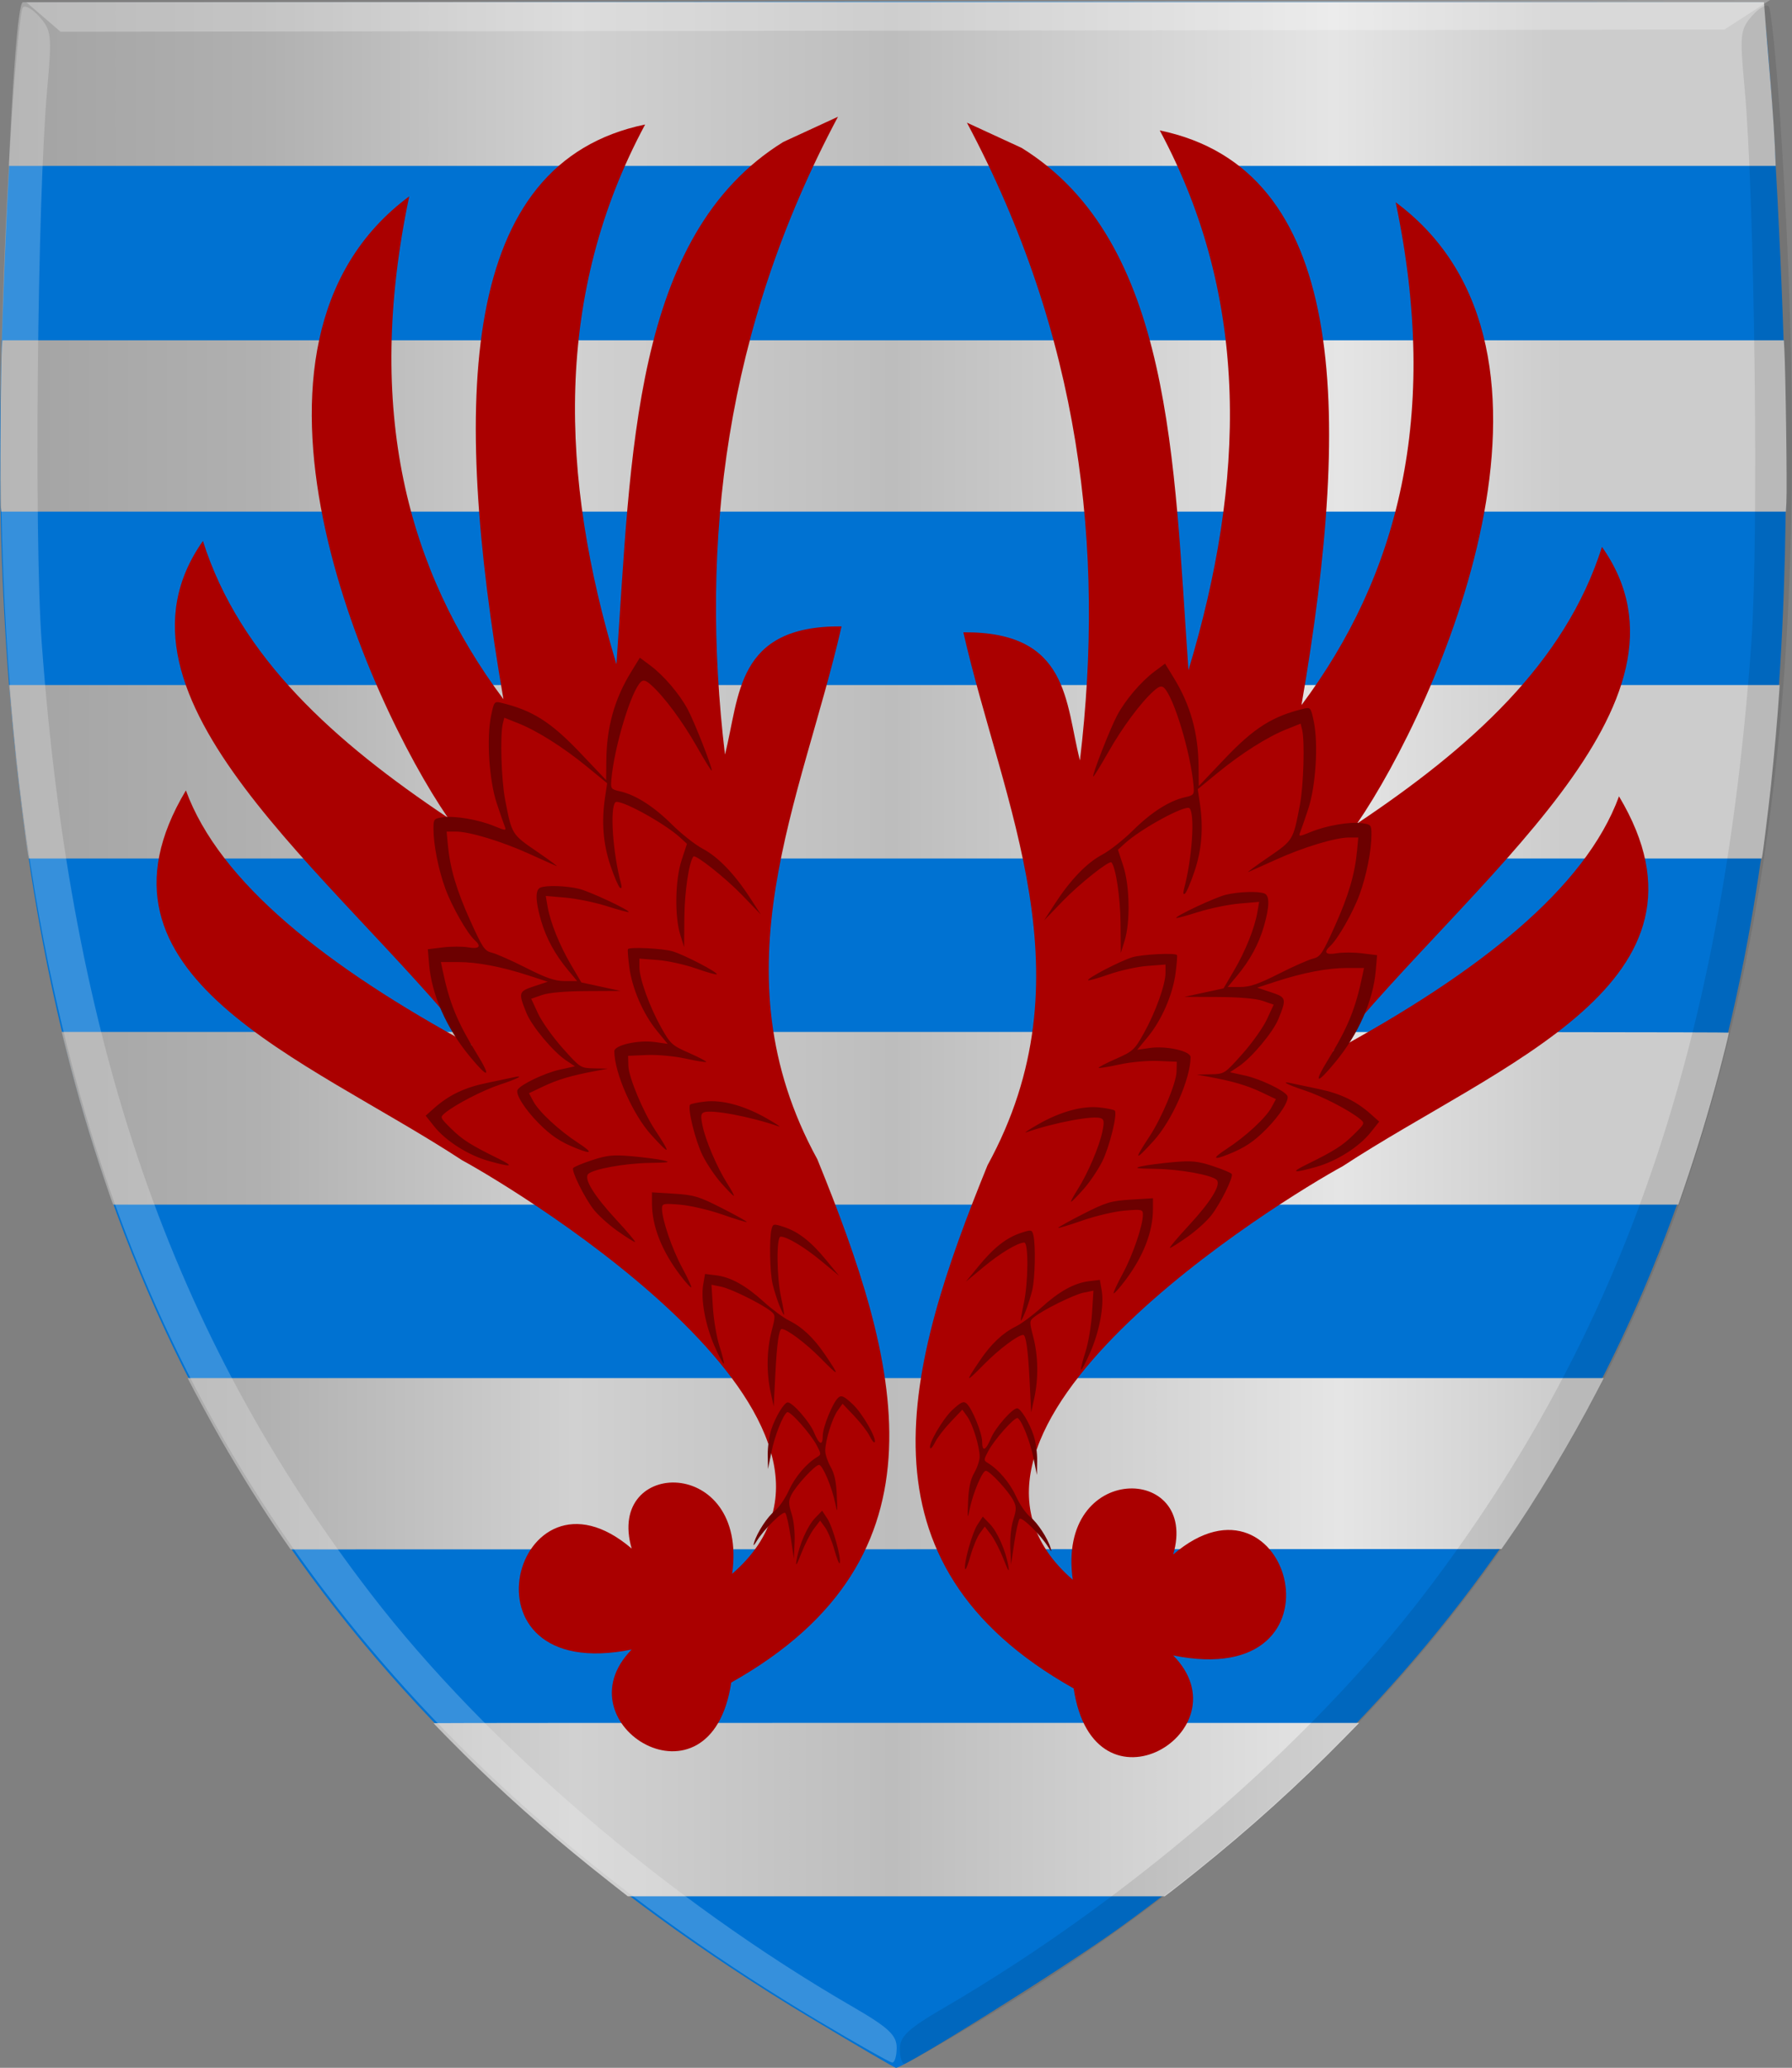 <?xml version="1.0" encoding="UTF-8" standalone="no"?>
<!-- Created with Inkscape (http://www.inkscape.org/) -->

<svg
   xmlns:dc="http://purl.org/dc/elements/1.1/"
   xmlns:cc="http://creativecommons.org/ns#"
   xmlns:rdf="http://www.w3.org/1999/02/22-rdf-syntax-ns#"
   xmlns:svg="http://www.w3.org/2000/svg"
   xmlns="http://www.w3.org/2000/svg"
   xmlns:xlink="http://www.w3.org/1999/xlink"
   xmlns:sodipodi="http://sodipodi.sourceforge.net/DTD/sodipodi-0.dtd"
   xmlns:inkscape="http://www.inkscape.org/namespaces/inkscape"
   width="459.55"
   height="530.276"
   id="svg6640"
   version="1.1"
   inkscape:version="0.48.4 r9939"
   sodipodi:docname="6 streper.svg">
  <rect width="100%" height="100%" fill="#808080" stroke="none"/>
  <defs
     id="defs6642">
    <linearGradient
       id="linearGradient4070-6-1">
      <stop
         style="stop-color:#a3a3a3;stop-opacity:1;"
         offset="0"
         id="stop4072-2-3" />
      <stop
         style="stop-color:#b0b0b0;stop-opacity:1;"
         offset="0.143"
         id="stop4074-3-2" />
      <stop
         id="stop4076-8-1"
         offset="0.321"
         style="stop-color:#d1d1d1;stop-opacity:1;" />
      <stop
         style="stop-color:#bdbdbd;stop-opacity:1;"
         offset="0.5"
         id="stop4078-2-6" />
      <stop
         id="stop4080-6-3"
         offset="0.75"
         style="stop-color:#e5e5e5;stop-opacity:1;" />
      <stop
         style="stop-color:#cccccc;stop-opacity:1;"
         offset="0.875"
         id="stop4082-2-8" />
      <stop
         id="stop4084-7-3"
         offset="1"
         style="stop-color:#cccccc;stop-opacity:1;" />
    </linearGradient>
    <linearGradient
       gradientTransform="matrix(-1,0,0,1,-904.38,-1114.178)"
       gradientUnits="userSpaceOnUse"
       y2="1521.872"
       x2="-1157.101"
       y1="1521.872"
       x1="-1418.855"
       id="linearGradient15804"
       xlink:href="#linearGradient4070-6-1"
       inkscape:collect="always" />
    <linearGradient
       id="linearGradient15717"
       inkscape:collect="always">
      <stop
         id="stop15719"
         offset="0"
         style="stop-color:#ffffff;stop-opacity:1;" />
      <stop
         id="stop15721"
         offset="1"
         style="stop-color:#ffffff;stop-opacity:0;" />
    </linearGradient>
    <linearGradient
       gradientTransform="matrix(-1,0,0,1,-1056.336,-1114.178)"
       gradientUnits="userSpaceOnUse"
       y2="1605.392"
       x2="-1343.402"
       y1="1605.392"
       x1="-1384.51"
       id="linearGradient15723"
       xlink:href="#linearGradient15717"
       inkscape:collect="always" />
    <linearGradient
       id="linearGradient23124">
      <stop
         style="stop-color:#cc992d;stop-opacity:1;"
         offset="0"
         id="stop23126" />
      <stop
         style="stop-color:#e1a832;stop-opacity:1;"
         offset="0.143"
         id="stop23128" />
      <stop
         id="stop23130"
         offset="0.321"
         style="stop-color:#e5cf5c;stop-opacity:1;" />
      <stop
         style="stop-color:#e5c547;stop-opacity:1;"
         offset="0.5"
         id="stop23132" />
      <stop
         id="stop23134"
         offset="0.75"
         style="stop-color:#ffffa3;stop-opacity:1;" />
      <stop
         style="stop-color:#ffd94d;stop-opacity:1;"
         offset="0.875"
         id="stop23136" />
      <stop
         id="stop23138"
         offset="1"
         style="stop-color:#ffdb4e;stop-opacity:1;" />
    </linearGradient>
    <linearGradient
       inkscape:collect="always"
       xlink:href="#linearGradient4053-4-8-3-8"
       id="linearGradient15856"
       gradientUnits="userSpaceOnUse"
       gradientTransform="matrix(-1,0,0,1,-244.154,-1845.302)"
       x1="-649.145"
       y1="2202.972"
       x2="-483.659"
       y2="2202.972" />
    <linearGradient
       id="linearGradient4053-4-8-3-8">
      <stop
         style="stop-color:#cc992d;stop-opacity:1;"
         offset="0"
         id="stop4055-9-6-3-1" />
      <stop
         style="stop-color:#e1a832;stop-opacity:1;"
         offset="0.143"
         id="stop4057-8-0-4-3" />
      <stop
         id="stop4059-2-1-2-6"
         offset="0.321"
         style="stop-color:#e5cf5c;stop-opacity:1;" />
      <stop
         style="stop-color:#e5c547;stop-opacity:1;"
         offset="0.5"
         id="stop4061-4-2-2-7" />
      <stop
         id="stop4063-5-6-0-8"
         offset="0.75"
         style="stop-color:#ffffa3;stop-opacity:1;" />
      <stop
         style="stop-color:#ffd94d;stop-opacity:1;"
         offset="0.875"
         id="stop4065-2-0-1-9" />
      <stop
         id="stop4067-9-5-2-5"
         offset="1"
         style="stop-color:#ffdb4e;stop-opacity:1;" />
    </linearGradient>
    <linearGradient
       gradientTransform="matrix(-1,0,0,1,-1495.613,-1332.648)"
       gradientUnits="userSpaceOnUse"
       y2="1821.438"
       x2="-1792.981"
       y1="1821.438"
       x1="-1947.815"
       id="linearGradient16219"
       xlink:href="#linearGradient4053-4-8-3-8"
       inkscape:collect="always" />
    <linearGradient
       id="linearGradient16247"
       inkscape:collect="always">
      <stop
         id="stop16249"
         offset="0"
         style="stop-color:#ffffff;stop-opacity:1;" />
      <stop
         id="stop16251"
         offset="1"
         style="stop-color:#ffffff;stop-opacity:0;" />
    </linearGradient>
    <radialGradient
       gradientUnits="userSpaceOnUse"
       gradientTransform="matrix(1,0,0,1.542,0,-413.86)"
       r="8.071"
       fy="763.515"
       fx="-781.429"
       cy="763.515"
       cx="-781.429"
       id="radialGradient16253"
       xlink:href="#linearGradient16247"
       inkscape:collect="always" />
    <linearGradient
       inkscape:collect="always"
       xlink:href="#linearGradient4070-6-1"
       id="linearGradient7542"
       x1="124.58"
       y1="519.714"
       x2="582.682"
       y2="519.714"
       gradientUnits="userSpaceOnUse" />
    <linearGradient
       inkscape:collect="always"
       xlink:href="#linearGradient4070-6-1"
       id="linearGradient7550"
       x1="126.772"
       y1="254.495"
       x2="579.88"
       y2="254.495"
       gradientUnits="userSpaceOnUse" />
    <linearGradient
       inkscape:collect="always"
       xlink:href="#linearGradient23124"
       id="linearGradient7558"
       x1="245.077"
       y1="501.048"
       x2="272.567"
       y2="501.048"
       gradientUnits="userSpaceOnUse" />
    <linearGradient
       inkscape:collect="always"
       xlink:href="#linearGradient23124"
       id="linearGradient7560"
       x1="189.424"
       y1="507.457"
       x2="213.108"
       y2="507.457"
       gradientUnits="userSpaceOnUse" />
    <linearGradient
       inkscape:collect="always"
       xlink:href="#linearGradient23124"
       id="linearGradient7562"
       x1="161.905"
       y1="454.837"
       x2="207.766"
       y2="454.837"
       gradientUnits="userSpaceOnUse" />
    <linearGradient
       inkscape:collect="always"
       xlink:href="#linearGradient23124"
       id="linearGradient7564"
       x1="179.869"
       y1="417.584"
       x2="226.434"
       y2="417.584"
       gradientUnits="userSpaceOnUse" />
    <linearGradient
       inkscape:collect="always"
       xlink:href="#linearGradient23124"
       id="linearGradient7566"
       x1="174.253"
       y1="395.237"
       x2="220.967"
       y2="395.237"
       gradientUnits="userSpaceOnUse" />
    <linearGradient
       inkscape:collect="always"
       xlink:href="#linearGradient23124"
       id="linearGradient7568"
       x1="142.116"
       y1="343.124"
       x2="188.853"
       y2="343.124"
       gradientUnits="userSpaceOnUse" />
    <linearGradient
       inkscape:collect="always"
       xlink:href="#linearGradient23124"
       id="linearGradient7570"
       x1="243.33"
       y1="287.137"
       x2="261.487"
       y2="287.137"
       gradientUnits="userSpaceOnUse" />
    <linearGradient
       inkscape:collect="always"
       xlink:href="#linearGradient23124"
       id="linearGradient7572"
       x1="181.436"
       y1="283.116"
       x2="214.837"
       y2="283.116"
       gradientUnits="userSpaceOnUse" />
    <linearGradient
       inkscape:collect="always"
       xlink:href="#linearGradient23124"
       id="linearGradient7580"
       x1="401.995"
       y1="674.452"
       x2="436.543"
       y2="674.452"
       gradientUnits="userSpaceOnUse" />
    <linearGradient
       inkscape:collect="always"
       xlink:href="#linearGradient23124"
       id="linearGradient7582"
       x1="347.394"
       y1="712.358"
       x2="380.797"
       y2="712.358"
       gradientUnits="userSpaceOnUse" />
    <linearGradient
       inkscape:collect="always"
       xlink:href="#linearGradient23124"
       id="linearGradient7584"
       x1="305.548"
       y1="692.03"
       x2="344.015"
       y2="692.03"
       gradientUnits="userSpaceOnUse" />
    <linearGradient
       inkscape:collect="always"
       xlink:href="#linearGradient23124"
       id="linearGradient7586"
       x1="303.609"
       y1="653.646"
       x2="348.627"
       y2="653.646"
       gradientUnits="userSpaceOnUse" />
    <linearGradient
       inkscape:collect="always"
       xlink:href="#linearGradient23124"
       id="linearGradient7588"
       x1="299.832"
       y1="628.156"
       x2="329.45"
       y2="628.156"
       gradientUnits="userSpaceOnUse" />
    <linearGradient
       inkscape:collect="always"
       xlink:href="#linearGradient23124"
       id="linearGradient7590"
       x1="273.124"
       y1="658.584"
       x2="294.834"
       y2="658.584"
       gradientUnits="userSpaceOnUse" />
    <linearGradient
       inkscape:collect="always"
       xlink:href="#linearGradient23124"
       id="linearGradient7592"
       x1="219.318"
       y1="628.051"
       x2="264.357"
       y2="628.051"
       gradientUnits="userSpaceOnUse" />
    <linearGradient
       inkscape:collect="always"
       xlink:href="#linearGradient23124"
       id="linearGradient7594"
       x1="224.517"
       y1="587.096"
       x2="269.962"
       y2="587.096"
       gradientUnits="userSpaceOnUse" />
    <linearGradient
       inkscape:collect="always"
       xlink:href="#linearGradient23124"
       id="linearGradient7602"
       x1="276.397"
       y1="330.463"
       x2="332.922"
       y2="330.463"
       gradientUnits="userSpaceOnUse" />
    <linearGradient
       inkscape:collect="always"
       xlink:href="#linearGradient23124"
       id="linearGradient7610"
       x1="338.798"
       y1="309.212"
       x2="387.326"
       y2="309.212"
       gradientUnits="userSpaceOnUse" />
    <linearGradient
       inkscape:collect="always"
       xlink:href="#linearGradient23124"
       id="linearGradient7618"
       x1="377.938"
       y1="333.679"
       x2="399.943"
       y2="333.679"
       gradientUnits="userSpaceOnUse" />
  </defs>
  <sodipodi:namedview
     id="base"
     pagecolor="#ffffff"
     bordercolor="#666666"
     borderopacity="1.0"
     inkscape:pageopacity="0.0"
     inkscape:pageshadow="2"
     inkscape:zoom="0.7"
     inkscape:cx="313.44501"
     inkscape:cy="214.18948"
     inkscape:document-units="px"
     inkscape:current-layer="layer1"
     showgrid="false"
     fit-margin-top="0"
     fit-margin-left="0"
     fit-margin-right="0"
     fit-margin-bottom="0"
     inkscape:window-width="1600"
     inkscape:window-height="837"
     inkscape:window-x="-8"
     inkscape:window-y="-8"
     inkscape:window-maximized="1" />
  <g
     inkscape:label="Laag 1"
     inkscape:groupmode="layer"
     id="layer1"
     transform="translate(-124.51,-232.938)">
    <path
       style="fill:#0072d2;fill-opacity:1"
       d="m 332.561,750.53 c -110.506,-66.26 -174.34,-155.591 -197.027,-275.734 -8.406,-44.517 -12.079,-94.629 -10.763,-146.815 0.904,-35.801 3.513,-83.553 4.954,-90.649 l 0.747,-3.691 223.337,-0.3 222.7,0.161 0.273,2.387 c 1.457,7.091 4.343,55.51 5.332,91.309 1.445,52.181 -1.147,102.473 -9.446,147.013 -19.934,107.002 -72.181,189.063 -161.24,253.246 -14.307,10.311 -55.138,35.852 -57.164,35.757 -0.325,0 -10.093,-5.723 -21.703,-12.685 z"
       id="path3927-4-86-8-2-6-4-4-1-6-9"
       inkscape:connector-curvature="0"
       sodipodi:nodetypes="csssccccsssccc" />
    <path
       style="fill:url(#linearGradient7542);fill-opacity:1.0"
       d="m 280.547,715.33 c -12.319,-9.677 -23.318,-19.224 -33.721,-29.272 -3.706,-3.58 -11.112,-11.065 -11.112,-11.231 0,-0.05 53.397,-0.08 118.662,-0.07 l 118.662,0.01 -3.619,3.693 c -11.872,12.116 -24.358,23.396 -38.075,34.395 -2.463,1.976 -5.304,4.217 -6.311,4.981 l -1.83,1.389 -68.854,0 -68.853,0 -4.949,-3.888 z m -83.474,-87.885 c -4.78,-6.877 -10.82,-16.505 -15.836,-25.241 -2.223,-3.874 -7.234,-13.1 -8.304,-15.289 l -0.285,-0.583 181.58,0 181.58,0 -1.937,3.722 c -6.653,12.779 -15.711,27.835 -22.953,38.153 l -1.385,1.972 -155.248,0.05 -155.248,0.04 -1.964,-2.824 z m -43.807,-86.26 c -0.149,-0.369 -1.115,-3.173 -2.145,-6.232 -3.584,-10.628 -6.655,-21.039 -9.378,-31.786 l -1.419,-5.605 213.778,0 c 148.541,0 213.779,0.06 213.779,0.188 0,0.354 -1.404,6.004 -2.693,10.841 -2.595,9.736 -5.538,19.414 -8.848,29.097 l -1.425,4.17 -200.688,0 -200.689,0 -0.272,-0.673 z m -21.506,-88.679 c -0.5,-2.8 -2.299,-16.927 -3.112,-24.434 -0.402,-3.707 -1.35,-13.721 -1.562,-16.499 -0.05,-0.69 -0.14,-1.639 -0.193,-2.108 l -0.09,-0.851 227.05,0 227.051,0 -0.129,1.928 c -0.457,6.846 -1.279,16.098 -2.137,24.075 -0.612,5.687 -2.046,17.225 -2.241,18.036 l -0.105,0.435 -222.211,0 -222.211,0 -0.104,-0.582 z m -7.059,-89.309 c -0.292,-2.528 -0.01,-38.017 0.333,-41.874 l 0.102,-1.12 228.418,0 228.419,0 0.109,1.927 c 0.35,6.186 0.754,35.902 0.539,39.723 l -0.128,2.287 -228.841,0 -228.841,0 -0.108,-0.943 z"
       id="path6430"
       inkscape:connector-curvature="0" />
    <path
       style="fill:url(#linearGradient7550);fill-opacity:1.0;stroke:none"
       d="m 130.385,233.503 c -0.693,0.128 -1.371,5.937 -1.958,13.42 -0.752,9.578 -1.356,21.9 -1.655,28.564 l 453.108,0 c -0.498,-14.228 -1.982,-28.001 -3.011,-41.984 z"
       id="path6438"
       inkscape:connector-curvature="0"
       sodipodi:nodetypes="cscccc" />
    <path
       style="fill:#000000;fill-opacity:0.094"
       d="m 375.155,751.545 c 98.776,-59.193 160.991,-137.534 188.884,-237.844 18.857,-67.814 24.065,-144.357 17.009,-249.957 -1.026,-15.35 -2.354,-28.471 -2.953,-29.159 -0.597,-0.688 -2.541,0.422 -4.319,2.468 -3.006,3.458 -3.138,4.758 -1.869,18.494 2.581,27.972 3.653,115.168 1.743,142.009 -7.334,103.06 -32.887,177.452 -83.85,244.114 -29.51,38.602 -76.043,78.689 -123.213,106.15 -9.187,5.348 -11.315,7.332 -11.311,10.543 0,2.176 0.533,3.896 1.177,3.821 0.644,-0.07 9.06,-4.861 18.702,-10.639 z"
       id="path3971-2-8-4-0-8-2-7-4"
       inkscape:connector-curvature="0" />
    <path
       style="fill:#ffffff;fill-opacity:0.255;stroke:none"
       d="m 131.278,233.538 8.763,7.546 426.694,-0.572 11.707,-7.574 z"
       id="path3995-3-6-1-2-4-7-0-8"
       inkscape:connector-curvature="0" />
    <path
       style="fill:#ffffff;fill-opacity:0.212"
       d="m 334.564,751.275 c -98.921,-58.929 -161.327,-137.101 -189.462,-237.336 -19.022,-67.763 -24.416,-144.292 -17.616,-249.912 0.988,-15.352 2.284,-28.476 2.881,-29.167 0.596,-0.689 2.543,0.417 4.326,2.458 3.014,3.45 3.148,4.749 1.914,18.489 -2.515,27.977 -3.373,115.177 -1.398,142.013 7.583,103.04 33.317,177.362 84.442,243.887 29.604,38.522 76.234,78.486 123.471,105.819 9.199,5.324 11.332,7.301 11.336,10.514 0,2.175 -0.523,3.897 -1.167,3.824 -0.645,-0.07 -9.071,-4.838 -18.727,-10.589 z"
       id="path3971-9-9-3-8-0-6-8-6"
       inkscape:connector-curvature="0" />
    <path
       style="fill:#aa0000;stroke:none"
       d="m 312.264,636.529 c 4.24,-30.366 -32.526,-29.749 -25.762,-6.472 -29.755,-25.491 -46.539,35.287 0,25.889 -18.849,19.185 20.335,43.151 25.532,8.464 57.361,-32.238 43.162,-82.348 22.082,-134.177 -26.53,-48.457 -4.026,-91.94 6.21,-136.667 -27.201,-0.237 -26.068,17.924 -29.902,32.86 -6.481,-54.517 -0.051,-109.035 28.982,-163.552 l -14.031,6.472 c -38.732,23.994 -38.997,80.447 -42.783,133.928 -14.534,-48.212 -16.048,-94.833 7.361,-138.409 -47.679,9.864 -49.64,70.196 -36.343,147.371 -24.616,-32.956 -35.673,-74.119 -24.152,-128.95 -51.481,38.152 -10.787,129.1 9.891,159.32 -28.915,-19.329 -53.372,-41.071 -62.795,-70.947 -28.37,40.171 33.917,85.598 69.006,129.447 -37.435,-20.329 -64.712,-41.829 -73.376,-65.471 -28.542,47.714 30.484,68.399 70.846,94.845 15.244,8.291 113.181,67.961 69.236,106.047 z"
       id="path2996"
       inkscape:connector-curvature="0"
       sodipodi:nodetypes="ccccccccccccccccccc" />
    <path
       style="fill:#6c0000;fill-opacity:1"
       d="m 328.79,632.994 c 0.646,-3.886 2.783,-8.74 4.743,-10.772 l 1.808,-1.875 1.361,2.069 c 1.376,2.091 3.581,10.018 3.164,11.372 -0.124,0.404 -0.736,-1.1 -1.36,-3.341 -0.624,-2.241 -1.706,-4.859 -2.406,-5.817 l -1.272,-1.743 -1.593,2.091 c -0.876,1.15 -2.326,3.973 -3.222,6.273 -1.231,3.16 -1.53,3.586 -1.224,1.743 z m -1.519,-5.905 c -0.45,-3.056 -1.07,-5.828 -1.378,-6.161 -0.581,-0.629 -5.402,4.103 -7.32,7.187 -0.806,1.296 -0.976,1.385 -0.661,0.349 0.785,-2.591 3.389,-6.559 5.314,-8.099 1.053,-0.842 2.662,-3.186 3.576,-5.207 1.547,-3.422 4.461,-6.877 7.207,-8.545 1.122,-0.681 1.12,-0.795 -0.048,-3.02 -1.59,-3.028 -6.9,-8.974 -7.598,-8.507 -1.097,0.734 -3.173,6.003 -4.028,10.225 l -0.878,4.334 -0.065,-3.572 c -0.036,-1.964 0.364,-4.887 0.888,-6.494 1.066,-3.27 3.33,-7.012 4.242,-7.012 1.245,0 5.586,4.944 6.71,7.643 1.362,3.268 2.262,3.623 2.271,0.896 0.007,-2.22 2.56,-8.485 3.972,-9.749 0.795,-0.711 1.436,-0.423 3.671,1.646 2.513,2.328 6.368,9.023 5.645,9.805 -0.175,0.189 -0.751,-0.548 -1.28,-1.638 -0.529,-1.09 -2.304,-3.393 -3.945,-5.118 l -2.983,-3.137 -1.254,1.743 c -1.407,1.955 -3.189,7.725 -3.189,10.325 0,0.939 0.62,2.794 1.378,4.122 0.99,1.734 1.438,3.819 1.589,7.401 0.182,4.31 0.132,4.594 -0.368,2.09 -0.837,-4.187 -3.271,-9.998 -4.188,-9.998 -1.018,0 -5.99,5.394 -7.121,7.726 -0.743,1.531 -0.73,2.252 0.082,4.804 0.559,1.755 0.877,4.772 0.766,7.26 l -0.189,4.257 -0.819,-5.556 z m -5.147,-37.171 c -1.094,-5.069 -0.999,-10.771 0.26,-15.628 1.014,-3.912 1.008,-4.119 -0.161,-5.072 -2.291,-1.868 -10.232,-5.798 -12.747,-6.308 l -2.512,-0.51 0.366,5.848 c 0.201,3.216 0.97,7.703 1.708,9.97 0.738,2.267 1.222,4.252 1.076,4.411 -0.147,0.159 -1.194,-1.814 -2.328,-4.385 -2.387,-5.413 -3.613,-12.043 -2.942,-15.909 l 0.469,-2.699 2.796,0.341 c 3.786,0.462 7.628,2.591 12.251,6.789 2.125,1.93 5.024,4.083 6.441,4.786 3.451,1.711 6.381,4.477 9.278,8.757 3.897,5.758 3.757,5.879 -1.105,0.947 -3.783,-3.837 -8.675,-7.509 -10.004,-7.509 -0.7,0 -1.242,3.83 -1.628,11.501 l -0.421,8.364 -0.797,-3.694 z m 2.229,-22.263 c -0.572,-1.442 -1.34,-3.876 -1.707,-5.409 -0.721,-3.008 -0.893,-11.596 -0.282,-14.061 0.357,-1.44 0.511,-1.471 3.106,-0.625 3.768,1.227 6.987,3.737 10.892,8.493 l 3.32,4.043 -4.508,-3.737 c -4.334,-3.593 -8.773,-6.263 -10.466,-6.295 -1.128,-0.021 -1.048,10.277 0.123,15.662 0.499,2.297 0.83,4.261 0.735,4.364 -0.095,0.103 -0.641,-0.992 -1.212,-2.434 z m -25.369,-7.646 c -4.795,-6.302 -7.284,-12.64 -7.284,-18.548 l 0,-2.758 5.683,0.351 c 5.099,0.315 6.357,0.694 12.244,3.69 3.608,1.837 6.472,3.435 6.365,3.552 -0.108,0.117 -2.937,-0.744 -6.286,-1.913 -3.35,-1.169 -8.191,-2.3 -10.76,-2.513 -4.387,-0.364 -4.669,-0.301 -4.669,1.034 0,2.782 2.585,10.355 5.15,15.088 1.433,2.644 2.491,4.93 2.352,5.081 -0.14,0.151 -1.397,-1.228 -2.794,-3.064 z M 282.826,548.591 c -2.218,-1.569 -4.957,-4.043 -6.087,-5.5 -2.362,-3.045 -5.707,-9.802 -5.249,-10.604 0.17,-0.298 2.359,-1.216 4.864,-2.039 3.855,-1.267 5.406,-1.422 10.111,-1.009 3.056,0.269 6.716,0.745 8.133,1.059 2.101,0.465 1.448,0.588 -3.542,0.663 -6.31,0.095 -14.549,1.594 -15.718,2.859 -1.14,1.234 1.514,5.548 7.182,11.672 2.927,3.163 5.101,5.75 4.831,5.75 -0.27,0 -2.307,-1.283 -4.525,-2.852 z m 26.631,-12.271 c -1.594,-1.8 -3.754,-5.015 -4.799,-7.144 -1.87,-3.809 -3.91,-12.152 -3.167,-12.956 0.209,-0.226 1.938,-0.585 3.842,-0.797 4.434,-0.495 10.093,1.052 15.815,4.324 2.401,1.373 3.786,2.296 3.077,2.051 -7.344,-2.537 -17.291,-4.402 -19.216,-3.603 -0.775,0.322 -0.839,0.959 -0.341,3.405 0.776,3.807 3.746,10.756 6.345,14.844 1.102,1.733 1.854,3.151 1.673,3.151 -0.182,0 -1.635,-1.473 -3.229,-3.273 z m -59.672,-5.672 c -5.202,-1.47 -10.951,-5.118 -13.899,-8.82 l -2.212,-2.779 2.124,-1.895 c 3.769,-3.363 7.798,-5.308 13.395,-6.468 3.011,-0.624 6.127,-1.281 6.924,-1.462 3.087,-0.698 1.229,0.332 -3.22,1.786 -4.498,1.47 -11.654,5.164 -14.33,7.397 -1.255,1.047 -1.213,1.149 1.662,3.985 2.881,2.842 4.998,4.181 12.196,7.717 4.135,2.031 3.272,2.207 -2.639,0.537 z m 22.534,-3.228 c -4.105,-1.636 -6.516,-3.244 -9.706,-6.473 -3.541,-3.584 -5.981,-7.466 -5.368,-8.539 0.779,-1.364 6.959,-4.313 10.828,-5.167 l 3.87,-0.854 -2.252,-1.506 c -3.325,-2.224 -8.802,-8.772 -10.173,-12.163 -2.121,-5.246 -2.041,-5.533 1.914,-6.845 l 3.542,-1.175 -4.83,-1.577 c -6.983,-2.28 -13.224,-3.47 -18.207,-3.471 l -4.36,-6.9e-4 0.399,1.917 c 1.782,8.565 3.742,13.373 8.795,21.577 3.861,6.269 3.016,6.547 -1.863,0.615 -5.939,-7.22 -9.692,-15.733 -10.354,-23.487 l -0.334,-3.908 3.856,-0.472 c 2.121,-0.26 5.056,-0.265 6.522,-0.011 2.823,0.489 3.453,-0.233 1.632,-1.869 -1.912,-1.717 -5.84,-8.615 -7.509,-13.183 -1.788,-4.896 -3.05,-11.262 -3.05,-15.386 0,-2.462 0.114,-2.599 2.415,-2.915 3.152,-0.432 9.101,0.585 13.147,2.249 2.925,1.203 3.177,1.217 2.74,0.15 -0.264,-0.646 -1.207,-3.37 -2.094,-6.054 -1.938,-5.861 -2.625,-16.633 -1.428,-22.419 0.731,-3.536 0.855,-3.701 2.494,-3.309 8.11,1.936 12.824,4.918 20.424,12.922 l 6.578,6.926 0.055,-5.137 c 0.091,-8.49 2.102,-15.671 6.31,-22.532 l 2.284,-3.724 2.695,2.007 c 3.443,2.564 7.486,7.311 9.593,11.263 1.772,3.324 6.465,15.318 6.133,15.677 -0.11,0.119 -1.834,-2.663 -3.831,-6.184 -3.641,-6.418 -8.319,-12.729 -11.663,-15.735 -1.348,-1.212 -1.999,-1.419 -2.642,-0.842 -2.494,2.24 -6.866,16.702 -7.597,25.131 -0.198,2.28 -0.08,2.437 2.209,2.952 4.022,0.906 8.655,3.859 13.314,8.486 2.431,2.415 5.998,5.226 7.927,6.247 3.952,2.092 8.177,6.488 12.175,12.667 l 2.706,4.182 -4.779,-4.953 c -4.263,-4.418 -11.962,-10.529 -12.495,-9.917 -1.113,1.278 -2.277,9.032 -2.33,15.519 l -0.064,7.715 -0.977,-3.137 c -1.49,-4.782 -1.326,-14.089 0.337,-19.168 l 1.369,-4.182 -1.75,-1.604 c -4.148,-3.801 -15.665,-10.056 -16.617,-9.026 -1.427,1.544 -0.644,12.947 1.419,20.671 0.294,1.102 0.215,1.522 -0.231,1.223 -0.373,-0.25 -1.471,-2.804 -2.439,-5.675 -1.885,-5.592 -2.326,-11.198 -1.382,-17.54 l 0.534,-3.586 -5.043,-4.137 c -6.122,-5.023 -12.812,-9.262 -17.696,-11.212 l -3.637,-1.452 -0.38,1.532 c -0.731,2.951 -0.388,14.383 0.583,19.434 1.73,8.998 1.677,8.912 8.196,13.379 3.277,2.245 5.524,3.906 4.992,3.691 -0.531,-0.216 -3.719,-1.64 -7.085,-3.166 -6.991,-3.17 -15.241,-5.668 -18.72,-5.668 l -2.376,0 0.307,3.311 c 0.564,6.081 2.191,11.609 5.728,19.466 3.178,7.058 3.703,7.837 5.576,8.282 1.137,0.27 5.081,2.018 8.764,3.884 5.198,2.634 7.414,3.393 9.902,3.393 l 3.205,0 -2.306,-2.763 c -3.385,-4.055 -5.649,-8.212 -6.975,-12.808 -1.452,-5.036 -1.504,-7.842 -0.155,-8.402 1.545,-0.641 6.678,-0.476 9.93,0.321 2.74,0.671 13.1,5.525 12.704,5.953 -0.102,0.11 -2.639,-0.578 -5.639,-1.529 -3,-0.951 -7.742,-1.925 -10.537,-2.165 l -5.082,-0.436 0.472,2.721 c 0.706,4.071 3.058,9.919 6.019,14.962 l 2.639,4.496 5.026,1.088 5.026,1.088 -8.695,0.043 c -5.52,0.027 -9.702,0.393 -11.453,1.003 l -2.758,0.961 1.736,3.762 c 0.955,2.069 3.793,6.068 6.306,8.887 4.549,5.102 4.585,5.125 8.107,5.203 l 3.537,0.078 -3.22,0.599 c -6.096,1.135 -9.67,2.19 -13.352,3.941 l -3.691,1.756 1.115,2.08 c 1.431,2.67 6.582,7.455 11.419,10.607 3.879,2.528 3.732,3.088 -0.382,1.449 z m 19.198,-3.45 c -4.72,-5.191 -9.433,-15.863 -9.469,-21.445 -0.01,-1.579 6.192,-2.97 10.491,-2.353 l 3.195,0.459 -2.75,-3.347 c -3.545,-4.314 -6.372,-10.831 -7.093,-16.351 -0.314,-2.403 -0.469,-4.479 -0.345,-4.613 0.54,-0.584 8.866,-0.171 11.392,0.564 2.972,0.866 11.81,5.459 11.387,5.917 -0.14,0.152 -2.561,-0.533 -5.379,-1.522 -2.819,-0.989 -7.226,-1.958 -9.794,-2.155 l -4.669,-0.357 0,2.167 c 0,2.971 2.569,10.106 5.579,15.495 2.358,4.222 2.767,4.595 7.144,6.524 2.553,1.125 4.536,2.161 4.405,2.303 -0.131,0.141 -2.528,-0.245 -5.328,-0.859 -2.832,-0.621 -7.221,-1.024 -9.895,-0.908 l -4.805,0.208 0.07,2.569 c 0.08,2.933 3.798,11.838 6.911,16.552 4.138,6.266 3.871,6.56 -1.046,1.153 z"
       id="path3979"
       inkscape:connector-curvature="0" />
    <path
       style="fill:#aa0000;stroke:none"
       d="m 399.614,638.047 c -4.24,-30.366 32.526,-29.749 25.762,-6.472 29.755,-25.491 46.539,35.287 0,25.89 18.849,19.185 -20.335,43.151 -25.532,8.464 -57.361,-32.238 -43.162,-82.348 -22.082,-134.177 26.53,-48.457 4.026,-91.94 -6.21,-136.667 27.201,-0.237 26.068,17.924 29.902,32.86 6.481,-54.517 0.051,-109.035 -28.982,-163.552 l 14.031,6.472 c 38.732,23.994 38.997,80.447 42.783,133.928 14.534,-48.212 16.048,-94.833 -7.361,-138.409 47.679,9.864 49.64,70.196 36.343,147.371 24.616,-32.956 35.673,-74.119 24.152,-128.95 51.481,38.152 10.787,129.1 -9.891,159.32 28.915,-19.329 53.372,-41.071 62.795,-70.947 28.37,40.171 -33.917,85.598 -69.006,129.447 37.435,-20.329 64.712,-41.829 73.376,-65.471 28.542,47.714 -30.484,68.399 -70.846,94.845 -15.244,8.291 -113.181,67.961 -69.236,106.047 z"
       id="path2996-5"
       inkscape:connector-curvature="0"
       sodipodi:nodetypes="ccccccccccccccccccc" />
    <path
       style="fill:#6c0000;fill-opacity:1"
       d="m 383.088,634.512 c -0.646,-3.886 -2.783,-8.74 -4.743,-10.772 l -1.808,-1.875 -1.361,2.069 c -1.376,2.091 -3.581,10.018 -3.164,11.372 0.124,0.404 0.736,-1.1 1.36,-3.341 0.624,-2.241 1.706,-4.859 2.406,-5.817 l 1.272,-1.743 1.593,2.091 c 0.876,1.15 2.326,3.973 3.222,6.273 1.231,3.16 1.53,3.586 1.224,1.743 z m 1.519,-5.905 c 0.45,-3.056 1.07,-5.828 1.378,-6.161 0.581,-0.629 5.402,4.103 7.32,7.187 0.806,1.296 0.976,1.385 0.661,0.349 -0.785,-2.591 -3.389,-6.559 -5.314,-8.099 -1.053,-0.842 -2.662,-3.186 -3.576,-5.207 -1.547,-3.422 -4.461,-6.877 -7.207,-8.545 -1.122,-0.682 -1.12,-0.795 0.048,-3.02 1.59,-3.028 6.9,-8.974 7.598,-8.507 1.097,0.734 3.173,6.003 4.028,10.225 l 0.878,4.334 0.065,-3.572 c 0.036,-1.964 -0.364,-4.887 -0.888,-6.494 -1.066,-3.27 -3.33,-7.012 -4.242,-7.012 -1.245,0 -5.586,4.944 -6.71,7.643 -1.362,3.268 -2.262,3.623 -2.271,0.896 -0.007,-2.22 -2.56,-8.485 -3.972,-9.749 -0.795,-0.711 -1.436,-0.423 -3.671,1.646 -2.513,2.328 -6.368,9.023 -5.645,9.805 0.175,0.189 0.751,-0.548 1.28,-1.638 0.529,-1.09 2.304,-3.393 3.945,-5.118 l 2.983,-3.137 1.254,1.743 c 1.407,1.955 3.189,7.725 3.189,10.325 0,0.939 -0.62,2.794 -1.378,4.122 -0.99,1.734 -1.438,3.819 -1.589,7.401 -0.182,4.31 -0.132,4.594 0.368,2.09 0.837,-4.187 3.271,-9.998 4.188,-9.998 1.018,0 5.99,5.394 7.121,7.726 0.743,1.531 0.73,2.252 -0.082,4.804 -0.559,1.755 -0.877,4.772 -0.766,7.26 l 0.189,4.257 0.819,-5.556 z m 5.147,-37.171 c 1.094,-5.069 0.999,-10.771 -0.26,-15.628 -1.014,-3.912 -1.008,-4.119 0.161,-5.072 2.291,-1.868 10.232,-5.798 12.747,-6.308 l 2.512,-0.51 -0.366,5.848 c -0.201,3.216 -0.97,7.703 -1.708,9.97 -0.738,2.267 -1.222,4.252 -1.076,4.411 0.147,0.159 1.194,-1.814 2.328,-4.385 2.387,-5.413 3.613,-12.043 2.942,-15.909 l -0.469,-2.699 -2.796,0.341 c -3.786,0.462 -7.628,2.591 -12.251,6.789 -2.125,1.93 -5.024,4.083 -6.441,4.786 -3.451,1.711 -6.381,4.477 -9.278,8.757 -3.897,5.758 -3.757,5.879 1.105,0.947 3.783,-3.837 8.675,-7.509 10.004,-7.509 0.7,0 1.242,3.83 1.628,11.501 l 0.421,8.364 0.797,-3.694 z m -2.229,-22.263 c 0.572,-1.442 1.34,-3.876 1.707,-5.409 0.721,-3.008 0.893,-11.596 0.282,-14.061 -0.357,-1.44 -0.511,-1.471 -3.106,-0.625 -3.768,1.227 -6.987,3.737 -10.892,8.493 l -3.32,4.043 4.508,-3.737 c 4.334,-3.593 8.773,-6.263 10.466,-6.295 1.128,-0.021 1.048,10.277 -0.123,15.662 -0.499,2.297 -0.83,4.261 -0.735,4.364 0.095,0.103 0.641,-0.992 1.212,-2.434 z m 25.369,-7.646 c 4.795,-6.302 7.284,-12.64 7.284,-18.548 l 0,-2.758 -5.683,0.351 c -5.099,0.315 -6.357,0.694 -12.244,3.69 -3.608,1.837 -6.472,3.435 -6.365,3.552 0.108,0.117 2.937,-0.744 6.286,-1.913 3.35,-1.169 8.191,-2.3 10.76,-2.513 4.387,-0.364 4.669,-0.301 4.669,1.034 0,2.782 -2.585,10.355 -5.15,15.088 -1.433,2.644 -2.491,4.93 -2.352,5.081 0.14,0.151 1.397,-1.228 2.794,-3.064 z m 16.158,-11.418 c 2.218,-1.569 4.957,-4.043 6.087,-5.5 2.362,-3.045 5.707,-9.802 5.249,-10.604 -0.17,-0.298 -2.359,-1.216 -4.864,-2.039 -3.855,-1.267 -5.406,-1.422 -10.111,-1.009 -3.056,0.269 -6.716,0.745 -8.133,1.059 -2.101,0.465 -1.448,0.588 3.542,0.663 6.31,0.095 14.549,1.594 15.718,2.859 1.14,1.234 -1.514,5.548 -7.182,11.672 -2.927,3.163 -5.101,5.75 -4.831,5.75 0.27,0 2.307,-1.283 4.525,-2.852 z m -26.631,-12.271 c 1.594,-1.8 3.754,-5.015 4.799,-7.144 1.87,-3.809 3.91,-12.152 3.167,-12.956 -0.209,-0.226 -1.938,-0.585 -3.842,-0.797 -4.434,-0.495 -10.093,1.052 -15.815,4.324 -2.401,1.373 -3.786,2.296 -3.077,2.051 7.344,-2.537 17.291,-4.402 19.216,-3.603 0.775,0.322 0.839,0.959 0.341,3.405 -0.776,3.807 -3.746,10.756 -6.345,14.844 -1.102,1.733 -1.854,3.151 -1.673,3.151 0.182,0 1.635,-1.473 3.229,-3.273 z m 59.672,-5.672 c 5.202,-1.47 10.951,-5.118 13.899,-8.82 l 2.212,-2.779 -2.124,-1.895 c -3.769,-3.363 -7.798,-5.308 -13.395,-6.468 -3.011,-0.624 -6.127,-1.281 -6.924,-1.462 -3.087,-0.698 -1.229,0.332 3.22,1.786 4.498,1.47 11.654,5.164 14.33,7.397 1.255,1.047 1.213,1.149 -1.662,3.985 -2.881,2.842 -4.998,4.181 -12.196,7.717 -4.135,2.031 -3.272,2.207 2.639,0.537 z m -22.534,-3.228 c 4.105,-1.636 6.516,-3.244 9.706,-6.473 3.541,-3.584 5.981,-7.466 5.368,-8.539 -0.779,-1.364 -6.959,-4.313 -10.828,-5.167 l -3.87,-0.854 2.252,-1.506 c 3.325,-2.224 8.802,-8.772 10.173,-12.163 2.121,-5.246 2.041,-5.533 -1.914,-6.845 l -3.542,-1.175 4.83,-1.577 c 6.983,-2.28 13.224,-3.47 18.207,-3.471 l 4.36,-7e-4 -0.399,1.917 c -1.782,8.565 -3.742,13.373 -8.795,21.577 -3.861,6.269 -3.016,6.547 1.863,0.615 5.939,-7.22 9.692,-15.733 10.354,-23.487 l 0.334,-3.908 -3.856,-0.472 c -2.121,-0.26 -5.056,-0.265 -6.522,-0.011 -2.823,0.489 -3.453,-0.233 -1.632,-1.869 1.912,-1.717 5.84,-8.615 7.509,-13.183 1.788,-4.896 3.05,-11.262 3.05,-15.386 0,-2.462 -0.114,-2.599 -2.415,-2.915 -3.152,-0.432 -9.101,0.585 -13.147,2.249 -2.925,1.203 -3.177,1.217 -2.74,0.15 0.264,-0.646 1.207,-3.37 2.094,-6.054 1.938,-5.861 2.625,-16.633 1.428,-22.419 -0.731,-3.536 -0.855,-3.701 -2.494,-3.309 -8.11,1.936 -12.824,4.918 -20.424,12.922 l -6.578,6.926 -0.055,-5.137 c -0.091,-8.49 -2.102,-15.671 -6.31,-22.532 l -2.284,-3.724 -2.695,2.007 c -3.443,2.564 -7.486,7.311 -9.593,11.263 -1.772,3.324 -6.465,15.318 -6.133,15.677 0.11,0.119 1.834,-2.663 3.831,-6.184 3.641,-6.418 8.319,-12.729 11.663,-15.735 1.348,-1.212 1.999,-1.419 2.642,-0.842 2.494,2.24 6.866,16.701 7.597,25.131 0.198,2.279 0.08,2.437 -2.209,2.952 -4.022,0.906 -8.655,3.859 -13.314,8.486 -2.431,2.415 -5.998,5.226 -7.927,6.247 -3.952,2.092 -8.177,6.488 -12.175,12.667 l -2.706,4.182 4.779,-4.953 c 4.263,-4.418 11.962,-10.529 12.495,-9.917 1.113,1.278 2.277,9.032 2.33,15.519 l 0.064,7.715 0.977,-3.137 c 1.49,-4.782 1.326,-14.089 -0.337,-19.168 l -1.369,-4.182 1.75,-1.604 c 4.148,-3.801 15.665,-10.056 16.617,-9.026 1.427,1.544 0.644,12.947 -1.419,20.671 -0.294,1.102 -0.215,1.522 0.231,1.223 0.373,-0.25 1.471,-2.804 2.439,-5.675 1.885,-5.592 2.326,-11.198 1.382,-17.54 l -0.534,-3.586 5.043,-4.137 c 6.122,-5.023 12.812,-9.262 17.696,-11.212 l 3.637,-1.452 0.38,1.532 c 0.731,2.951 0.388,14.383 -0.583,19.434 -1.73,8.998 -1.677,8.912 -8.196,13.379 -3.277,2.245 -5.524,3.906 -4.992,3.691 0.531,-0.216 3.719,-1.64 7.085,-3.166 6.991,-3.17 15.241,-5.668 18.72,-5.668 l 2.376,0 -0.307,3.311 c -0.564,6.081 -2.191,11.609 -5.728,19.466 -3.178,7.058 -3.703,7.837 -5.576,8.282 -1.137,0.27 -5.081,2.018 -8.764,3.884 -5.198,2.634 -7.414,3.393 -9.902,3.393 l -3.205,0 2.306,-2.763 c 3.385,-4.055 5.649,-8.212 6.975,-12.808 1.452,-5.036 1.504,-7.842 0.155,-8.402 -1.545,-0.641 -6.678,-0.476 -9.93,0.321 -2.74,0.671 -13.1,5.525 -12.704,5.953 0.102,0.11 2.639,-0.578 5.639,-1.529 3,-0.951 7.742,-1.925 10.537,-2.165 l 5.082,-0.436 -0.472,2.721 c -0.706,4.071 -3.058,9.919 -6.019,14.962 l -2.639,4.496 -5.026,1.088 -5.026,1.088 8.695,0.043 c 5.52,0.027 9.702,0.393 11.453,1.003 l 2.759,0.961 -1.736,3.762 c -0.955,2.069 -3.793,6.069 -6.306,8.887 -4.549,5.102 -4.585,5.125 -8.107,5.203 l -3.537,0.078 3.22,0.599 c 6.096,1.135 9.67,2.19 13.352,3.941 l 3.691,1.756 -1.115,2.08 c -1.431,2.67 -6.582,7.455 -11.419,10.607 -3.879,2.528 -3.732,3.088 0.382,1.449 z m -19.198,-3.45 c 4.72,-5.191 9.433,-15.863 9.469,-21.445 0.01,-1.579 -6.192,-2.97 -10.491,-2.353 l -3.195,0.459 2.75,-3.347 c 3.545,-4.314 6.372,-10.831 7.093,-16.351 0.314,-2.403 0.469,-4.479 0.345,-4.613 -0.54,-0.584 -8.866,-0.171 -11.392,0.564 -2.972,0.866 -11.81,5.459 -11.387,5.917 0.14,0.152 2.561,-0.533 5.379,-1.522 2.819,-0.989 7.226,-1.958 9.794,-2.155 l 4.669,-0.357 0,2.167 c 0,2.971 -2.569,10.106 -5.579,15.495 -2.358,4.222 -2.767,4.595 -7.144,6.524 -2.553,1.125 -4.536,2.161 -4.405,2.303 0.131,0.141 2.528,-0.245 5.328,-0.859 2.832,-0.621 7.221,-1.024 9.895,-0.908 l 4.805,0.208 -0.07,2.569 c -0.08,2.933 -3.798,11.838 -6.911,16.552 -4.138,6.266 -3.871,6.56 1.046,1.153 z"
       id="path3979-7"
       inkscape:connector-curvature="0" />
  </g>
</svg>
